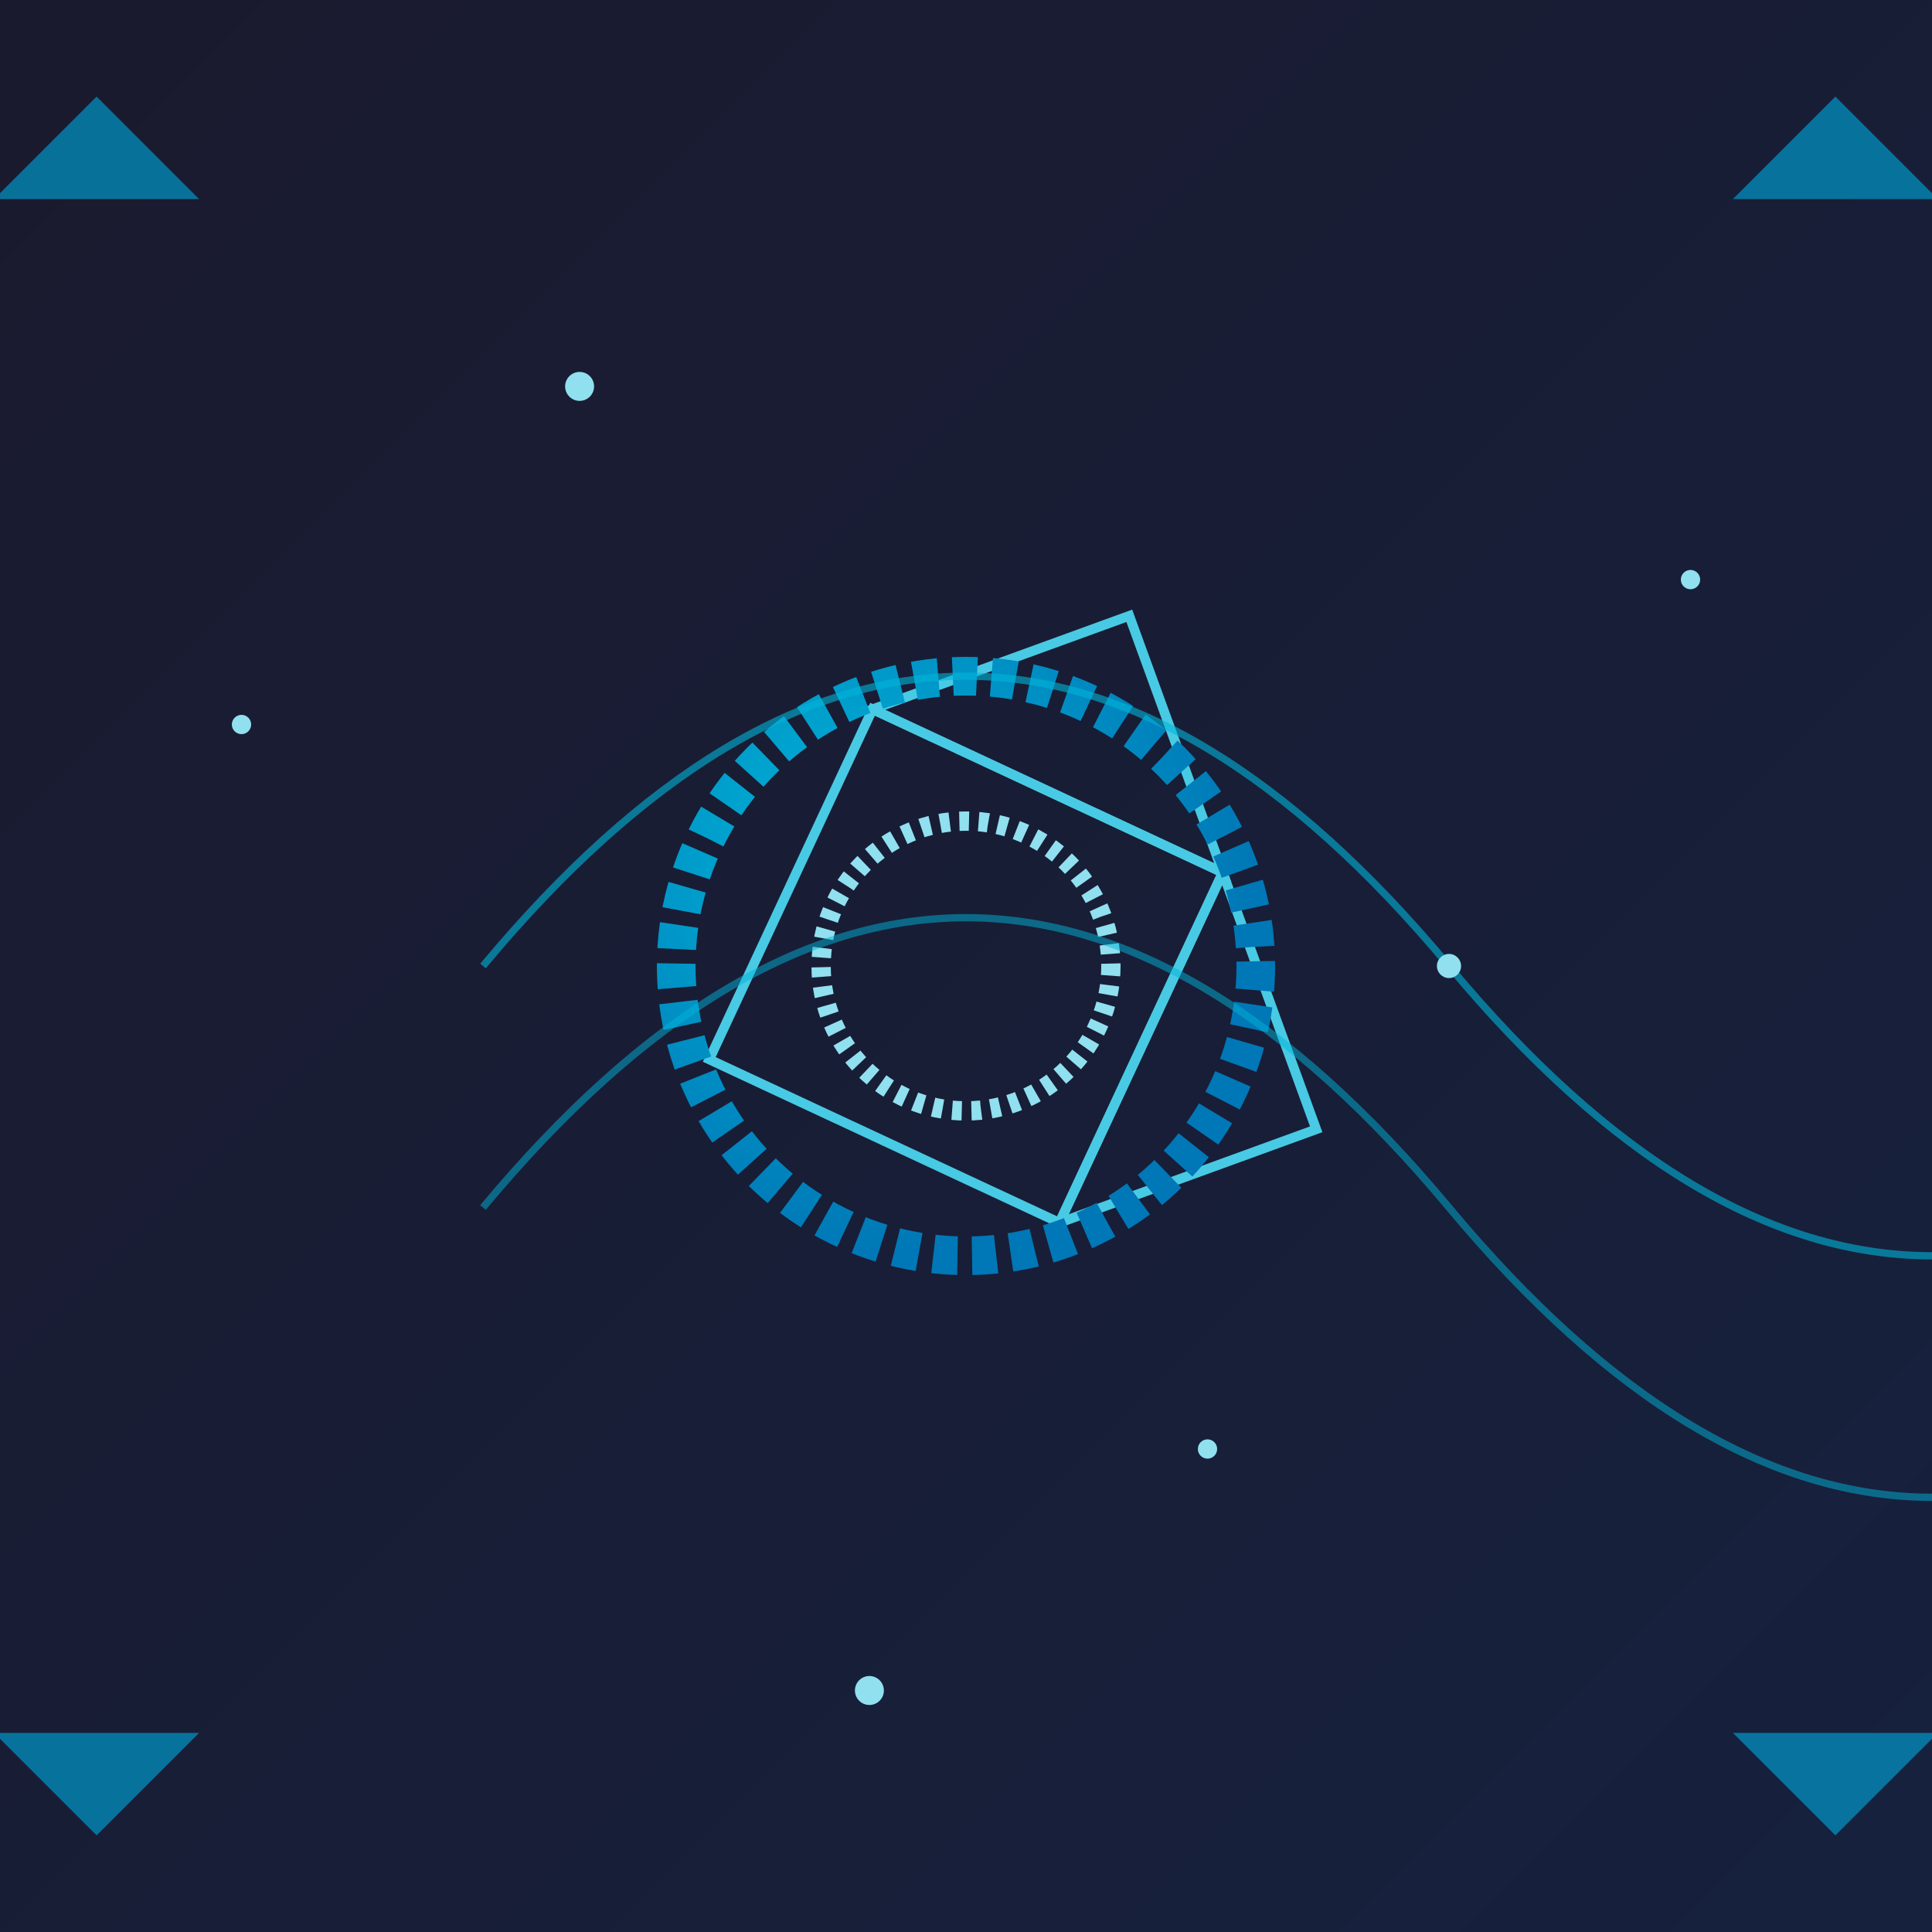 <svg width="400" height="400" viewBox="0 0 400 400" xmlns="http://www.w3.org/2000/svg">
 
  <defs>
    <linearGradient id="bgGradient" x1="0%" y1="0%" x2="100%" y2="100%">
      <stop offset="0%" stop-color="#1a1a2e" />
      <stop offset="100%" stop-color="#16213e" />
    </linearGradient>
    
    <radialGradient id="sphereGradient" cx="30%" cy="30%" r="70%" fx="30%" fy="30%">
      <stop offset="0%" stop-color="#00b4d8" />
      <stop offset="100%" stop-color="#0077b6" />
    </radialGradient>
    
    <filter id="glow" x="-30%" y="-30%" width="160%" height="160%">
      <feGaussianBlur stdDeviation="4" result="blur" />
      <feComposite in="SourceGraphic" in2="blur" operator="over" />
    </filter>
  </defs>
  
 
  <rect width="100%" height="100%" fill="url(#bgGradient)" />
  
  
  <g transform="translate(200, 200)">
  
    <g transform="rotate(25)">
      <polygon points="-40,-40 40,-40 40,40 -40,40" fill="none" stroke="#48cae4" stroke-width="2" filter="url(#glow)" />
      <polygon points="-40,-40 0,-80 40,-40" fill="none" stroke="#48cae4" stroke-width="2" />
      <polygon points="40,-40 80,0 40,40" fill="none" stroke="#48cae4" stroke-width="2" />
    </g>
    
 
    <circle cx="0" cy="0" r="60" fill="none" stroke="url(#sphereGradient)" stroke-width="8" stroke-dasharray="5,3" />
    <circle cx="0" cy="0" r="30" fill="none" stroke="#90e0ef" stroke-width="4" stroke-dasharray="2,2" />
    
 
    <path d="M-100,0 Q0,-120 100,0 T300,0" fill="none" stroke="#00b4d8" stroke-width="1.5" opacity="0.6" />
    <path d="M-100,50 Q0,-70 100,50 T300,50" fill="none" stroke="#00b4d8" stroke-width="1.5" opacity="0.5" />
  </g>
  
 
  <g opacity="0.7">
    <path d="M20,20 L50,20 L20,50 Z" fill="#0096c7" transform="rotate(45,20,20)" />
    <path d="M380,20 L350,20 L380,50 Z" fill="#0096c7" transform="rotate(-45,380,20)" />
    <path d="M20,380 L50,380 L20,350 Z" fill="#0096c7" transform="rotate(-45,20,380)" />
    <path d="M380,380 L350,380 L380,350 Z" fill="#0096c7" transform="rotate(45,380,380)" />
  </g>
  

  <g fill="#90e0ef">
    <circle cx="50" cy="150" r="2" />
    <circle cx="120" cy="80" r="3" />
    <circle cx="300" cy="200" r="2.5" />
    <circle cx="250" cy="300" r="2" />
    <circle cx="180" cy="350" r="3" />
    <circle cx="350" cy="120" r="2" />
  </g>
</svg>